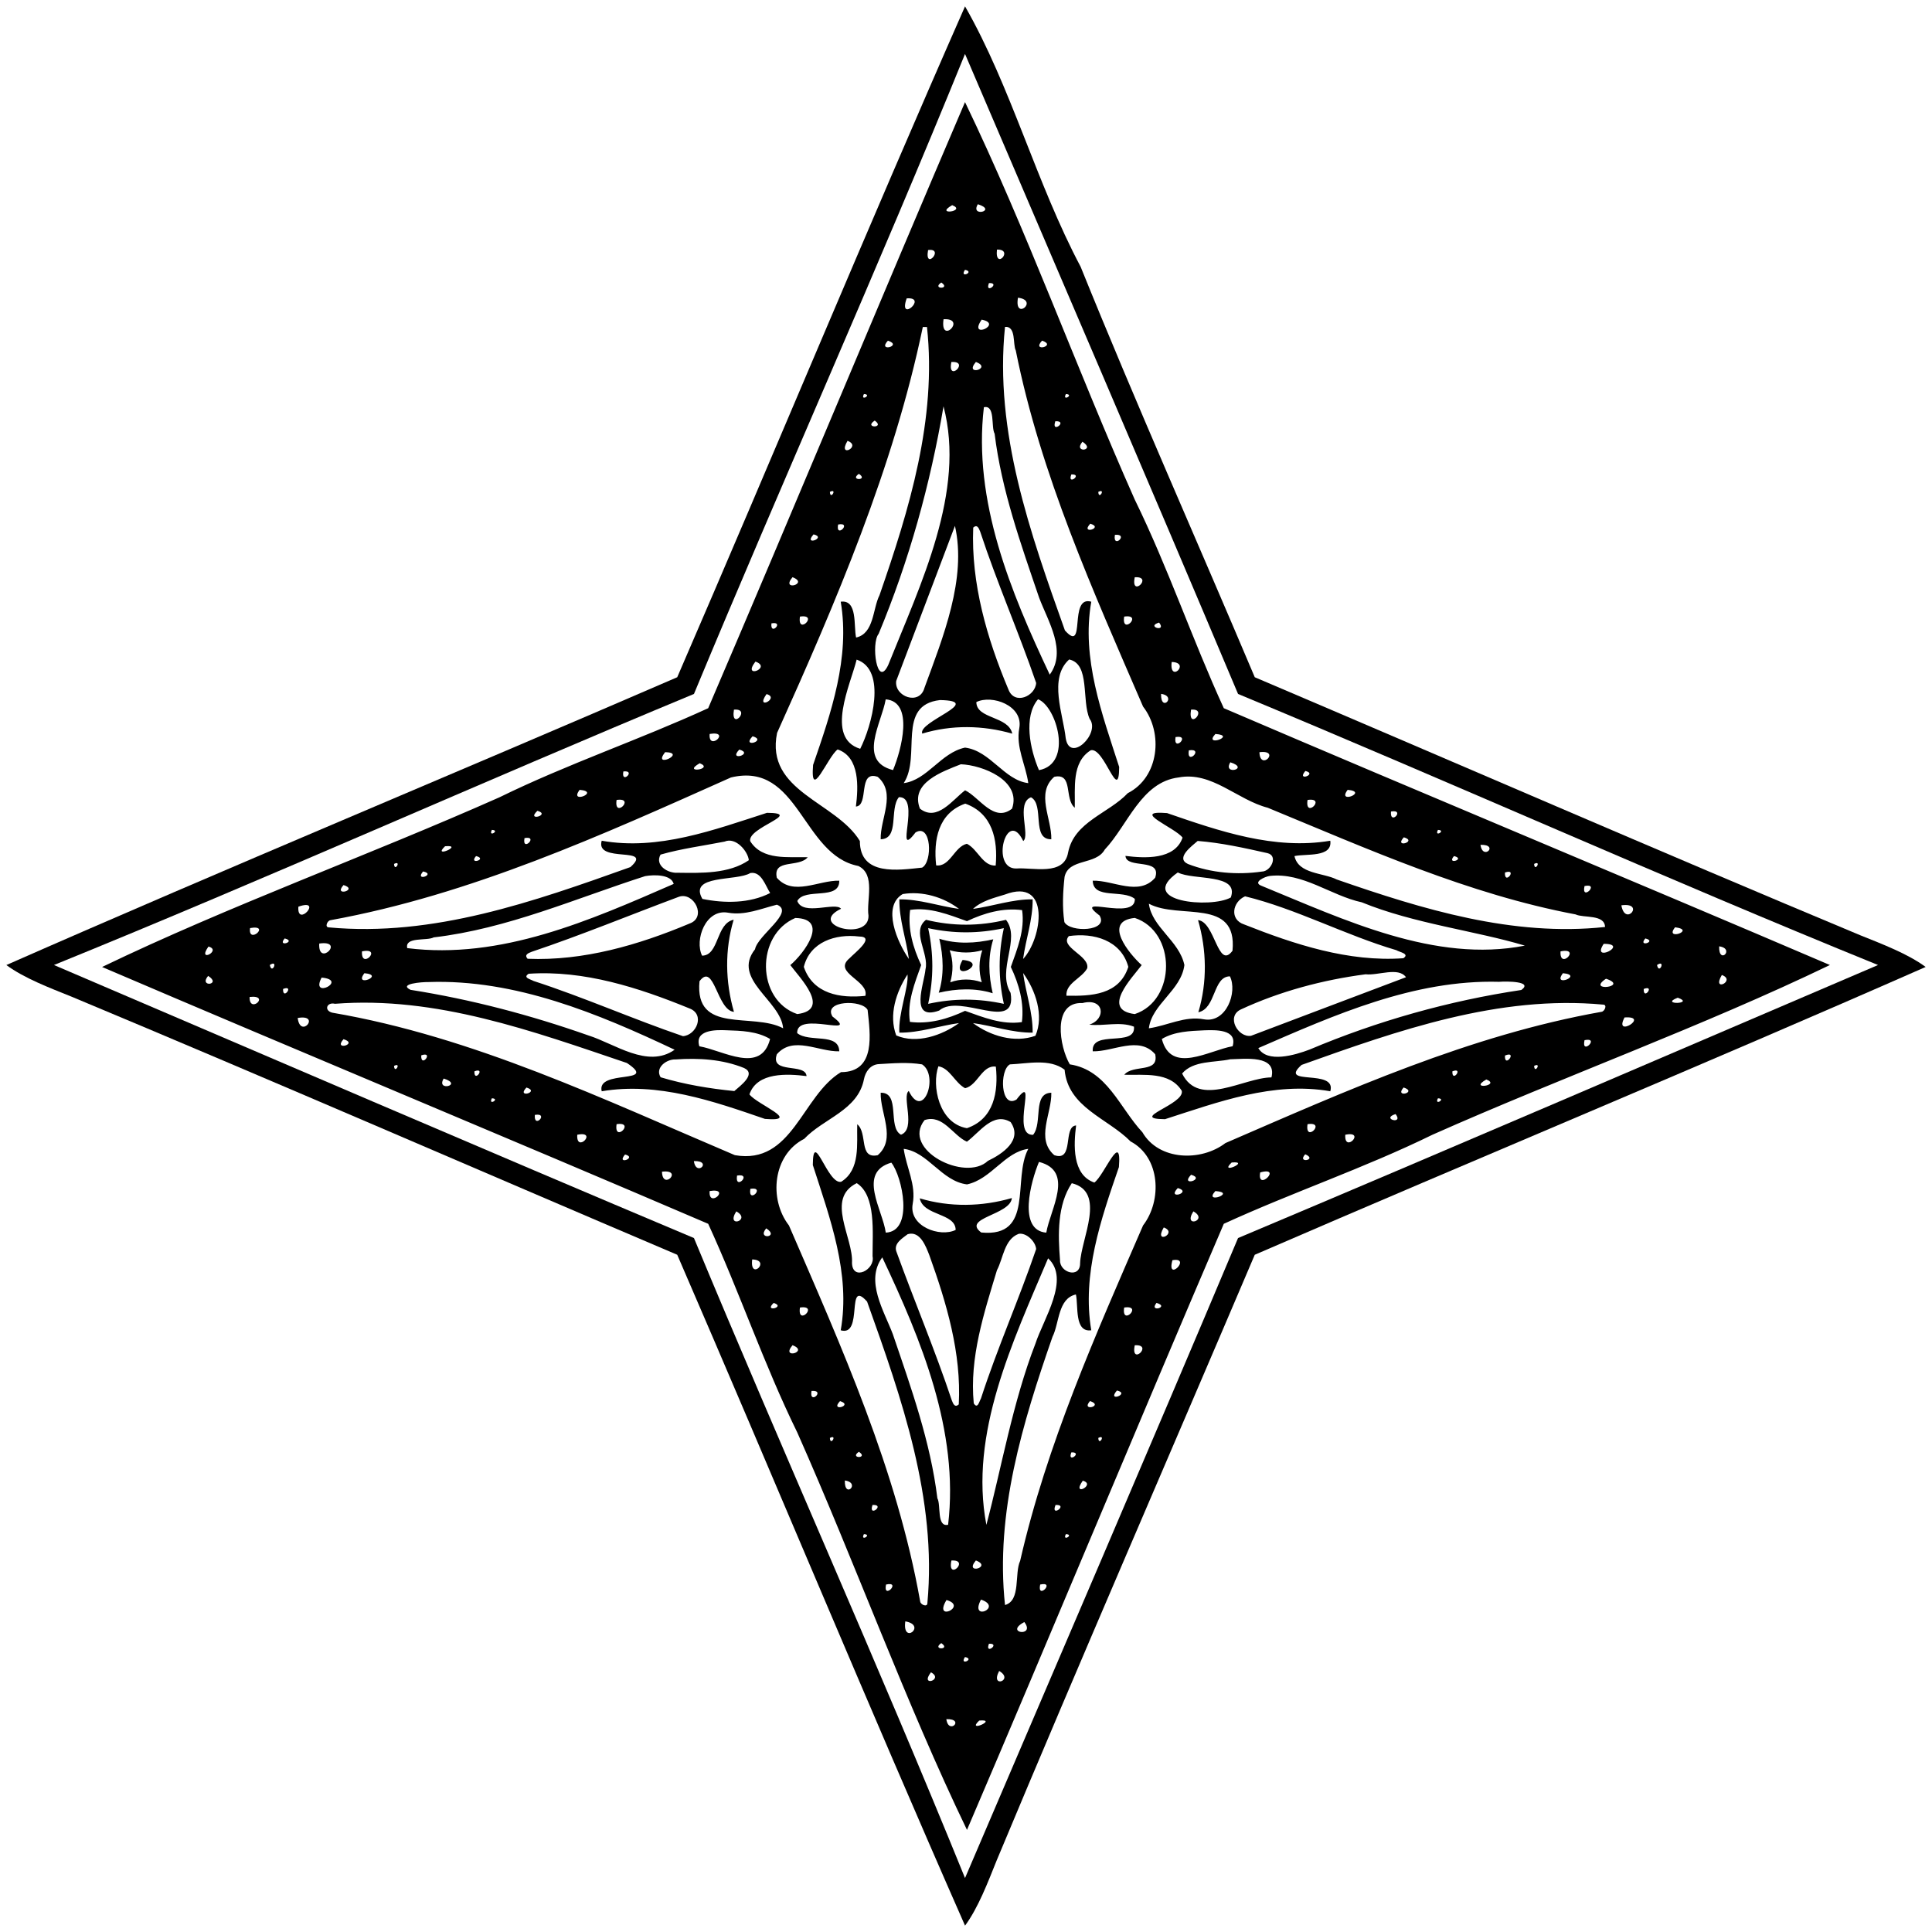 <?xml version="1.0" encoding="UTF-8" ?>
<!DOCTYPE svg PUBLIC "-//W3C//DTD SVG 1.1//EN" "http://www.w3.org/Graphics/SVG/1.1/DTD/svg11.dtd">
<svg width="727pt" height="727pt" viewBox="0 0 727 727" version="1.1" xmlns="http://www.w3.org/2000/svg">
<path fill="#000000" opacity="1.00" d=" M 363.14 2.39 C 380.50 32.75 389.96 68.95 406.64 100.39 C 427.61 152.29 450.39 203.32 472.16 254.84 C 548.15 287.17 623.82 320.13 700.05 351.95 C 708.36 355.30 717.81 358.86 724.61 363.86 C 640.82 400.75 556.18 435.78 472.16 472.16 C 439.83 548.15 406.87 623.82 375.05 700.05 C 371.70 708.36 368.14 717.81 363.14 724.61 C 326.25 640.82 291.22 556.18 254.84 472.16 C 178.85 439.83 103.18 406.87 26.95 375.05 C 18.64 371.70 9.19 368.14 2.39 363.14 C 86.18 326.25 170.82 291.22 254.84 254.84 C 291.22 170.82 326.25 86.18 363.14 2.39 M 363.13 20.30 C 330.31 101.10 294.56 180.62 261.13 261.13 C 180.62 294.56 101.10 330.31 20.30 363.13 C 99.74 397.09 180.84 432.05 261.13 465.87 C 294.56 546.38 330.31 625.90 363.13 706.70 C 397.09 627.26 432.05 546.16 465.87 465.87 C 546.16 432.05 627.26 397.09 706.70 363.13 C 625.90 330.31 546.38 294.56 465.87 261.13 C 432.05 180.84 397.09 99.74 363.13 20.30 Z" />
<path fill="#000000" opacity="1.00" d=" M 363.13 38.42 C 386.22 86.30 405.06 138.61 427.00 187.99 C 439.51 213.51 448.66 240.67 460.51 266.49 C 536.36 299.00 612.83 330.71 688.58 363.13 C 640.70 386.22 588.39 405.06 539.01 427.00 C 513.49 439.51 486.33 448.66 460.51 460.51 C 428.00 536.36 396.29 612.83 363.87 688.58 C 340.78 640.70 321.94 588.39 300.00 539.01 C 287.49 513.49 278.34 486.33 266.49 460.51 C 190.64 428.00 114.17 396.29 38.42 363.87 C 86.30 340.78 138.61 321.94 187.99 300.00 C 213.51 287.49 240.67 278.34 266.49 266.49 C 299.00 190.64 330.71 114.17 363.13 38.42 M 358.30 77.20 C 351.29 81.21 364.02 79.47 358.30 77.20 M 367.96 76.85 C 364.90 81.92 375.54 79.23 367.96 76.85 M 349.23 94.10 C 347.78 102.16 355.65 93.22 349.23 94.10 M 375.15 93.93 C 374.26 102.01 381.76 93.71 375.15 93.93 M 363.12 101.53 C 360.82 104.97 367.05 102.31 363.12 101.53 M 354.20 106.30 C 350.37 108.92 358.04 108.90 354.20 106.30 M 372.14 106.52 C 370.42 110.97 376.70 106.33 372.14 106.52 M 341.18 112.28 C 337.80 121.83 349.40 111.64 341.18 112.28 M 383.06 112.02 C 381.50 121.00 391.16 113.03 383.06 112.02 M 355.05 120.13 C 353.63 130.17 364.09 119.61 355.05 120.13 M 369.40 120.28 C 364.08 127.98 377.76 121.93 369.40 120.28 M 347.25 123.04 C 336.25 175.87 314.59 226.56 292.41 275.79 C 287.90 297.90 314.56 301.63 323.56 316.46 C 323.57 329.76 338.05 327.40 346.98 326.48 C 350.99 324.32 350.51 309.65 344.50 313.25 C 336.21 324.16 346.85 299.65 338.25 299.97 C 334.58 304.47 338.54 315.64 331.40 315.81 C 331.17 308.05 337.39 298.47 330.28 292.32 C 322.64 289.68 327.15 303.14 322.07 303.50 C 322.98 296.31 323.63 284.89 315.20 282.01 C 311.45 284.73 304.83 302.01 305.96 287.84 C 312.72 268.24 319.92 247.46 316.36 226.42 C 322.78 225.54 321.17 235.54 322.14 239.90 C 328.96 238.40 328.36 229.06 330.95 223.98 C 342.19 191.62 352.55 157.74 348.82 123.04 C 348.43 123.04 347.64 123.04 347.25 123.04 M 378.18 123.00 C 374.10 162.52 387.70 200.68 400.72 237.22 C 408.82 246.30 401.94 223.87 410.64 226.42 C 406.87 247.77 414.72 268.66 421.14 288.61 C 421.05 302.71 415.59 281.08 410.46 282.31 C 403.14 286.87 404.64 296.61 404.43 303.95 C 400.37 300.61 403.98 290.75 396.71 292.31 C 389.63 298.48 395.81 308.04 395.60 315.81 C 388.00 315.95 393.13 302.79 387.96 300.02 C 382.18 302.16 387.75 314.43 385.04 316.48 C 378.82 303.55 372.55 327.04 382.43 326.81 C 388.65 326.32 400.41 329.76 401.92 320.79 C 404.22 309.17 417.14 306.14 424.38 298.46 C 436.18 292.48 437.81 275.78 430.13 265.88 C 411.33 222.37 391.58 178.59 382.23 131.88 C 381.04 129.62 382.45 122.67 378.18 123.00 M 334.11 128.19 C 329.96 132.72 339.94 130.09 334.11 128.19 M 392.11 128.19 C 387.96 132.72 397.94 130.09 392.11 128.19 M 358.00 136.22 C 356.37 144.22 365.22 135.76 358.00 136.22 M 367.22 136.20 C 362.56 141.72 373.69 138.65 367.22 136.20 M 325.09 148.28 C 323.54 151.26 328.41 148.43 325.09 148.28 M 401.09 148.28 C 399.54 151.26 404.41 148.43 401.09 148.28 M 355.04 152.90 C 350.07 182.23 342.07 211.04 330.62 238.52 C 327.69 242.02 329.97 259.33 334.24 250.22 C 346.39 219.85 363.48 184.95 355.04 152.90 M 370.23 153.24 C 366.06 188.52 380.37 222.86 395.01 253.86 C 401.53 244.98 394.35 233.75 391.03 224.95 C 384.16 204.77 376.87 184.49 374.27 163.20 C 372.85 160.67 374.61 152.26 370.23 153.24 M 329.15 158.26 C 324.75 161.16 333.33 161.20 329.15 158.26 M 397.12 158.51 C 395.38 163.50 402.22 158.29 397.12 158.51 M 318.92 165.88 C 314.90 172.68 324.51 167.98 318.92 165.88 M 407.32 166.22 C 403.60 170.68 412.64 169.61 407.32 166.22 M 323.20 178.30 C 319.37 180.92 327.04 180.90 323.20 178.30 M 403.14 178.52 C 401.42 182.97 407.70 178.33 403.14 178.52 M 312.28 185.09 C 312.43 188.41 315.26 183.55 312.28 185.09 M 413.28 185.09 C 413.43 188.41 416.26 183.55 413.28 185.09 M 315.37 197.37 C 314.34 202.92 320.92 196.34 315.37 197.37 M 410.26 197.07 C 406.30 201.35 415.62 198.63 410.26 197.07 M 359.34 197.88 C 351.97 217.28 344.58 236.79 337.24 256.23 C 336.44 262.13 346.04 265.66 347.88 258.79 C 354.87 239.72 363.83 217.76 359.34 197.88 M 366.22 198.53 C 365.35 219.53 371.40 240.28 379.47 259.46 C 381.72 265.40 389.56 262.06 389.90 256.99 C 383.35 237.88 375.16 219.30 368.85 200.08 C 368.33 198.80 367.74 197.16 366.22 198.53 M 306.14 201.08 C 302.06 205.68 311.34 202.32 306.14 201.08 M 419.53 201.26 C 418.62 206.83 425.04 200.76 419.53 201.26 M 298.22 217.20 C 293.56 222.71 304.69 219.65 298.22 217.20 M 427.00 217.22 C 425.37 225.22 434.22 216.76 427.00 217.22 M 301.02 232.02 C 299.93 239.34 308.34 230.93 301.02 232.02 M 423.02 232.02 C 421.92 239.34 430.33 230.93 423.02 232.02 M 290.29 234.57 C 289.73 239.60 295.38 233.60 290.29 234.57 M 436.16 234.27 C 430.94 235.79 439.21 238.10 436.16 234.27 M 322.35 248.21 C 320.11 257.41 310.34 277.68 323.69 281.77 C 328.00 273.29 333.87 252.07 322.35 248.21 M 402.32 248.16 C 394.47 255.19 400.09 268.88 401.02 277.77 C 402.55 287.36 414.25 275.94 410.03 270.51 C 406.92 263.61 410.31 249.81 402.32 248.16 M 284.27 248.95 C 279.01 255.79 290.76 251.26 284.27 248.95 M 440.90 249.10 C 439.90 257.33 448.25 249.30 440.90 249.10 M 288.44 261.18 C 283.93 267.61 293.70 262.60 288.44 261.18 M 436.91 261.10 C 436.70 268.30 443.06 261.97 436.91 261.10 M 333.29 263.16 C 331.77 272.05 322.60 286.35 336.04 289.78 C 339.12 282.38 344.10 264.05 333.29 263.16 M 353.71 263.43 C 337.17 265.33 346.77 284.50 340.06 294.69 C 348.96 293.53 353.99 283.26 363.13 281.32 C 372.69 282.51 377.83 293.58 386.94 294.69 C 385.97 287.74 382.19 281.18 383.56 273.97 C 385.10 265.52 373.28 261.27 367.39 264.19 C 367.45 270.65 379.50 269.36 380.91 276.07 C 369.82 272.88 358.06 272.71 347.03 276.05 C 345.28 271.53 370.80 263.73 353.71 263.43 M 390.60 263.13 C 385.03 269.73 387.60 282.00 390.96 289.81 C 403.96 287.38 397.50 265.66 390.60 263.13 M 276.18 267.04 C 274.83 275.37 282.96 266.44 276.18 267.04 M 448.18 267.04 C 446.83 275.37 454.96 266.44 448.18 267.04 M 267.04 276.18 C 266.44 282.96 275.37 274.83 267.04 276.18 M 457.34 276.19 C 452.60 281.35 465.68 276.77 457.34 276.19 M 283.20 277.05 C 278.75 281.72 288.91 278.68 283.20 277.05 M 442.35 277.35 C 441.39 283.33 448.33 276.39 442.35 277.35 M 278.20 282.05 C 273.75 286.72 283.91 283.68 278.20 282.05 M 447.35 282.35 C 446.39 288.33 453.33 281.39 447.35 282.35 M 250.31 283.03 C 245.16 289.48 258.78 283.23 250.31 283.03 M 473.92 283.05 C 474.14 290.41 482.19 282.04 473.92 283.05 M 263.30 287.20 C 256.29 291.21 269.02 289.47 263.30 287.20 M 361.56 287.59 C 354.69 290.32 342.34 294.57 346.17 304.29 C 352.65 309.34 358.43 300.96 363.16 297.39 C 368.50 299.94 373.97 309.73 380.83 304.29 C 384.50 293.71 369.72 287.89 361.56 287.59 M 462.96 286.85 C 459.90 291.92 470.54 289.23 462.96 286.85 M 234.57 290.29 C 233.60 295.38 239.60 289.73 234.57 290.29 M 491.20 290.11 C 487.64 294.27 496.01 291.27 491.20 290.11 M 275.06 292.55 C 226.45 314.26 177.10 336.68 124.37 346.26 C 123.14 346.39 122.08 348.97 123.77 348.97 C 163.07 352.62 200.90 339.26 237.22 326.28 C 246.30 318.18 223.87 325.05 226.42 316.36 C 247.77 320.13 268.66 312.28 288.61 305.86 C 302.71 305.95 281.08 311.41 282.31 316.54 C 286.87 323.85 296.61 322.36 303.95 322.57 C 300.61 326.63 290.75 323.01 292.31 330.29 C 298.48 337.37 308.04 331.18 315.81 331.40 C 315.95 339.00 302.79 333.87 300.02 339.04 C 302.16 344.82 314.43 339.24 316.48 341.96 C 303.55 348.18 327.04 354.44 326.81 344.57 C 325.93 338.85 329.63 329.06 322.98 325.86 C 301.79 321.76 300.69 286.41 275.06 292.55 M 443.50 292.55 C 429.43 294.27 424.41 310.46 415.73 319.67 C 412.38 325.67 402.13 322.85 400.59 329.97 C 399.97 335.57 399.68 341.36 400.52 346.98 C 402.68 350.99 417.35 350.51 413.75 344.50 C 402.84 336.21 427.35 346.85 427.03 338.25 C 422.53 334.58 411.35 338.54 411.19 331.40 C 418.94 331.17 428.53 337.39 434.68 330.28 C 437.31 322.64 423.86 327.15 423.50 322.07 C 430.69 322.98 442.10 323.63 444.99 315.20 C 442.26 311.45 424.98 304.83 439.16 305.96 C 458.76 312.72 479.54 319.92 500.58 316.36 C 501.46 322.78 491.46 321.17 487.10 322.14 C 488.60 328.96 497.93 328.36 503.02 330.95 C 535.38 342.19 569.26 352.55 603.96 348.82 C 603.87 343.96 595.79 345.51 592.90 344.09 C 552.57 336.49 514.79 319.52 477.05 303.95 C 465.56 300.99 455.97 290.16 443.50 292.55 M 218.12 297.21 C 213.87 302.81 226.18 297.93 218.12 297.21 M 507.12 297.21 C 502.87 302.81 515.18 297.93 507.12 297.21 M 232.02 301.02 C 230.93 308.34 239.34 299.93 232.02 301.02 M 492.02 301.02 C 490.92 308.34 499.33 299.93 492.02 301.02 M 363.22 302.40 C 353.01 305.98 351.22 316.12 352.27 325.63 C 357.48 326.33 359.08 318.59 363.83 317.51 C 367.95 319.56 369.76 325.95 374.67 325.71 C 375.54 315.87 373.42 306.06 363.22 302.40 M 202.23 305.09 C 197.75 309.29 207.47 306.64 202.23 305.09 M 523.41 305.37 C 522.96 310.88 528.97 304.40 523.41 305.37 M 185.09 312.28 C 183.55 315.26 188.41 312.43 185.09 312.28 M 541.09 312.28 C 539.54 315.26 544.41 312.43 541.09 312.28 M 197.37 315.37 C 196.34 320.92 202.92 314.34 197.37 315.37 M 528.26 315.07 C 524.30 319.35 533.62 316.63 528.26 315.07 M 272.65 316.69 C 264.63 318.27 256.42 319.33 248.56 321.58 C 246.27 325.66 251.40 328.69 255.00 328.41 C 263.93 328.52 274.27 328.86 281.78 323.69 C 281.45 320.40 276.92 314.84 272.65 316.69 M 450.68 316.44 C 448.45 318.39 442.24 322.90 447.00 325.11 C 455.78 328.52 465.60 329.30 474.90 327.96 C 478.23 327.87 481.11 321.98 476.89 321.02 C 468.25 319.08 459.53 317.14 450.68 316.44 M 167.47 318.44 C 162.37 323.29 174.90 317.76 167.47 318.44 M 557.10 317.91 C 557.97 324.06 564.30 317.70 557.10 317.91 M 179.13 322.13 C 176.10 325.65 183.76 323.26 179.13 322.13 M 547.13 322.13 C 544.10 325.65 551.76 323.26 547.13 322.13 M 148.28 325.09 C 148.43 328.41 151.26 323.54 148.28 325.09 M 577.28 325.09 C 577.43 328.41 580.26 323.54 577.28 325.09 M 159.19 327.92 C 155.80 331.96 164.37 329.00 159.19 327.92 M 282.33 328.52 C 277.25 331.68 258.95 329.00 264.31 338.26 C 272.63 339.95 282.08 339.99 289.81 336.04 C 288.00 333.23 286.48 327.79 282.33 328.52 M 443.20 328.30 C 427.47 339.36 455.67 341.91 463.14 337.72 C 466.46 328.57 449.01 331.35 443.20 328.30 M 566.31 328.32 C 566.03 333.41 571.31 326.62 566.31 328.32 M 242.78 329.68 C 216.58 338.08 190.87 349.50 163.20 352.73 C 160.67 354.14 152.26 352.39 153.24 356.77 C 188.52 361.19 222.00 346.35 253.51 332.61 C 252.59 329.07 246.24 329.06 242.78 329.68 M 477.83 329.61 C 476.04 329.82 471.10 332.01 474.74 333.34 C 505.85 346.09 539.98 362.46 573.80 355.83 C 555.19 350.24 531.99 347.55 512.44 339.54 C 500.71 337.01 490.30 328.19 477.83 329.61 M 129.27 333.04 C 125.17 337.59 135.13 334.84 129.27 333.04 M 596.25 333.41 C 594.89 339.41 602.26 332.16 596.25 333.41 M 339.68 336.43 C 331.72 341.11 337.71 354.70 342.02 360.87 C 340.99 353.37 338.34 346.04 338.42 338.42 C 346.04 338.34 353.37 340.99 360.87 342.02 C 355.02 337.55 347.06 335.20 339.68 336.43 M 378.10 336.62 C 373.95 337.90 369.38 338.99 366.13 342.02 C 373.63 340.99 380.96 338.34 388.58 338.42 C 388.66 346.04 386.01 353.37 384.98 360.87 C 392.21 353.14 395.53 329.97 378.10 336.62 M 255.49 337.44 C 237.02 344.33 218.77 351.87 200.08 358.15 C 198.80 358.66 197.16 359.25 198.53 360.78 C 219.53 361.65 240.28 355.60 259.46 347.53 C 266.11 345.19 261.09 335.50 255.49 337.44 M 468.52 337.28 C 463.74 339.36 462.55 346.05 468.21 347.88 C 487.14 355.38 507.42 362.05 528.07 360.58 C 530.58 358.90 526.66 358.31 525.44 357.55 C 506.16 351.87 487.77 341.98 468.52 337.28 M 292.34 340.43 C 286.30 341.94 280.34 344.57 273.97 343.44 C 265.52 341.90 261.27 353.71 264.19 359.61 C 270.65 359.55 269.36 347.49 276.07 346.09 C 272.68 357.45 272.91 369.45 276.18 380.76 C 269.76 380.20 268.74 361.83 263.22 369.23 C 261.27 389.41 283.33 380.83 294.69 386.94 C 293.85 376.51 275.21 368.49 284.11 357.20 C 285.12 351.86 299.28 343.15 292.34 340.43 M 432.31 340.06 C 433.47 348.96 443.74 353.99 445.68 363.13 C 444.49 372.69 433.42 377.83 432.31 386.94 C 439.26 385.97 445.82 382.19 453.03 383.56 C 461.48 385.10 465.73 373.28 462.81 367.39 C 456.35 367.45 457.64 379.50 450.93 380.91 C 454.32 369.54 454.09 357.55 450.82 346.24 C 457.24 346.80 458.25 365.17 463.78 357.77 C 465.72 337.58 443.67 346.17 432.31 340.06 M 112.28 341.18 C 111.64 349.40 121.83 337.80 112.28 341.18 M 610.11 340.66 C 611.56 348.96 619.23 339.41 610.11 340.66 M 342.47 342.39 C 341.54 349.62 343.57 356.68 346.63 363.14 C 344.21 369.94 341.29 377.03 342.39 384.53 C 349.62 385.45 356.68 383.43 363.14 380.37 C 369.94 382.79 377.03 385.71 384.53 384.61 C 385.45 377.38 383.43 370.32 380.37 363.86 C 382.79 357.06 385.71 349.97 384.61 342.47 C 377.38 341.54 370.32 343.57 363.86 346.63 C 357.06 344.21 349.97 341.29 342.47 342.39 M 299.27 345.43 C 284.30 351.81 284.57 376.28 299.99 381.59 C 312.86 380.00 301.01 367.99 297.39 363.16 C 302.47 358.88 312.37 345.72 299.27 345.43 M 427.01 345.41 C 414.77 346.62 424.88 358.91 429.61 363.16 C 425.99 367.99 414.14 380.00 427.01 381.59 C 442.69 376.39 442.69 350.61 427.01 345.41 M 94.10 349.23 C 93.22 355.65 102.16 347.78 94.10 349.23 M 630.33 348.93 C 626.03 354.24 638.49 349.97 630.33 348.93 M 323.23 352.40 C 314.41 351.34 304.82 354.40 302.47 363.84 C 305.96 374.07 316.21 375.72 325.63 374.73 C 327.13 368.97 313.17 366.07 319.64 360.62 C 321.64 358.52 329.68 352.43 323.23 352.40 M 402.20 352.25 C 398.52 356.38 410.16 359.61 409.11 364.37 C 407.03 368.19 400.96 369.95 401.29 374.68 C 410.58 374.85 421.13 374.46 424.58 363.83 C 421.85 353.76 411.51 350.90 402.20 352.25 M 107.13 353.13 C 104.10 356.65 111.76 354.26 107.13 353.13 M 619.13 353.13 C 616.10 356.65 623.76 354.26 619.13 353.13 M 120.13 355.05 C 119.61 364.09 130.17 353.63 120.13 355.05 M 603.46 355.16 C 598.47 362.71 613.52 355.13 603.46 355.16 M 78.44 356.18 C 73.94 362.61 83.70 357.60 78.44 356.18 M 646.91 356.10 C 646.69 363.30 653.06 356.97 646.91 356.10 M 136.22 358.00 C 135.76 365.22 144.22 356.37 136.22 358.00 M 587.22 358.00 C 586.76 365.22 595.22 356.37 587.22 358.00 M 101.53 363.12 C 102.31 367.05 104.97 360.82 101.53 363.12 M 623.53 363.12 C 624.31 367.05 626.96 360.82 623.53 363.12 M 137.12 366.21 C 132.87 371.80 145.18 366.93 137.12 366.21 M 198.93 366.42 C 196.61 367.87 199.59 368.47 200.80 369.14 C 219.80 375.31 238.12 383.46 256.99 389.90 C 262.06 389.56 265.40 381.72 259.46 379.47 C 240.39 371.67 219.81 365.00 198.93 366.42 M 341.49 366.68 C 337.23 373.24 334.34 381.96 337.25 389.63 C 344.90 392.94 354.44 389.65 360.87 384.98 C 353.37 386.01 346.04 388.66 338.42 388.58 C 337.95 381.52 341.97 371.45 341.49 366.68 M 384.98 366.13 C 386.01 373.63 388.66 380.96 388.58 388.58 C 380.96 388.66 373.63 386.01 366.13 384.98 C 372.58 389.79 381.78 392.61 389.63 389.75 C 392.94 382.10 389.65 372.56 384.98 366.13 M 513.87 366.62 C 497.77 368.72 481.65 373.02 466.90 379.86 C 461.28 382.52 465.86 390.55 470.77 389.76 C 490.20 382.45 509.66 375.00 529.07 367.72 C 526.16 363.74 518.67 367.15 513.87 366.62 M 588.12 366.21 C 583.87 371.80 596.18 366.93 588.12 366.21 M 78.32 367.22 C 74.60 371.68 83.64 370.61 78.32 367.22 M 647.92 366.88 C 643.90 373.68 653.51 368.98 647.92 366.88 M 121.02 367.86 C 116.56 376.28 131.29 368.80 121.02 367.86 M 604.33 368.29 C 596.65 373.41 613.39 371.31 604.33 368.29 M 161.26 369.54 C 158.70 369.50 149.76 370.21 154.50 372.47 C 177.30 376.07 199.59 381.94 221.36 389.61 C 231.33 392.73 243.68 402.19 253.86 395.01 C 225.16 381.44 193.90 368.40 161.26 369.54 M 564.10 369.45 C 532.04 368.58 502.22 381.91 473.49 394.39 C 476.84 400.11 487.27 397.05 492.80 394.94 C 518.28 384.18 545.12 376.62 572.47 372.52 C 577.06 369.23 566.92 369.22 564.10 369.45 M 106.52 372.14 C 106.33 376.70 110.97 370.42 106.52 372.14 M 618.52 372.14 C 618.33 376.70 622.97 370.42 618.52 372.14 M 93.93 375.15 C 93.71 381.76 102.01 374.26 93.93 375.15 M 631.33 375.43 C 624.11 378.20 638.11 377.85 631.33 375.43 M 126.04 377.72 C 122.98 376.98 121.77 380.23 125.04 381.07 C 178.14 390.15 227.42 413.82 276.53 434.68 C 298.21 438.46 301.74 412.27 316.46 403.44 C 329.76 403.43 327.40 388.94 326.48 380.02 C 324.32 376.01 309.65 376.49 313.25 382.50 C 324.16 390.79 299.65 380.15 299.97 388.75 C 304.47 392.42 315.64 388.46 315.81 395.60 C 308.05 395.83 298.47 389.61 292.32 396.72 C 289.68 404.34 303.14 399.85 303.50 404.93 C 296.31 404.02 284.89 403.37 282.01 411.80 C 284.73 415.55 302.01 422.17 287.84 421.04 C 268.24 414.28 247.46 407.08 226.42 410.64 C 224.34 402.20 248.18 408.20 235.90 400.00 C 200.46 388.02 164.18 374.75 126.04 377.72 M 407.34 377.44 C 395.75 376.90 398.71 394.03 402.56 400.51 C 416.61 402.65 421.29 416.87 429.87 426.05 C 436.07 436.76 451.94 437.17 461.12 430.13 C 506.93 410.30 553.18 389.51 602.63 380.74 C 603.85 380.60 604.91 378.02 603.23 378.03 C 563.93 374.38 526.10 387.74 489.78 400.72 C 480.70 408.82 503.13 401.94 500.58 410.64 C 479.23 406.87 458.34 414.72 438.39 421.14 C 424.28 421.05 445.92 415.59 444.69 410.46 C 440.12 403.14 430.39 404.64 423.05 404.43 C 426.39 400.37 436.23 403.98 434.69 396.71 C 428.52 389.63 418.95 395.81 411.19 395.60 C 410.57 387.27 427.45 394.26 426.71 386.33 C 421.32 384.26 415.45 386.21 409.89 385.57 C 416.39 383.47 415.54 375.34 407.34 377.44 M 112.02 383.06 C 113.03 391.16 121.00 381.50 112.02 383.06 M 611.31 382.86 C 607.02 390.91 621.17 382.18 611.31 382.86 M 273.29 387.68 C 269.33 387.49 261.25 387.49 263.16 393.71 C 272.05 395.22 286.35 404.40 289.78 390.96 C 284.83 388.02 278.87 387.86 273.29 387.68 M 453.17 387.70 C 447.75 387.96 441.99 388.11 437.19 390.96 C 440.68 404.37 454.92 395.26 463.83 393.69 C 465.75 387.18 457.14 387.58 453.17 387.70 M 129.27 391.04 C 125.17 395.59 135.13 392.84 129.27 391.04 M 596.25 391.41 C 594.89 397.41 602.26 390.16 596.25 391.41 M 158.51 397.12 C 158.29 402.22 163.50 395.38 158.51 397.12 M 566.31 397.20 C 566.05 402.30 571.29 395.13 566.31 397.20 M 254.26 398.66 C 250.87 398.49 246.36 401.73 248.59 405.37 C 257.56 408.07 266.98 409.63 276.32 410.56 C 278.54 408.60 284.75 404.10 280.00 401.89 C 271.89 398.59 262.92 398.06 254.26 398.66 M 462.93 398.60 C 457.02 399.91 449.06 398.98 444.82 403.96 C 451.28 417.01 467.94 405.49 478.44 405.42 C 480.59 396.85 468.28 398.50 462.93 398.60 M 330.84 400.41 C 327.57 400.51 325.63 403.25 325.08 406.21 C 322.78 417.83 309.86 420.86 302.62 428.54 C 290.82 434.52 289.19 451.22 296.87 461.12 C 316.70 506.93 337.49 553.18 346.26 602.63 C 346.39 603.85 348.97 604.91 348.97 603.23 C 352.62 563.93 339.26 526.10 326.28 489.78 C 318.18 480.70 325.05 503.13 316.36 500.58 C 320.13 479.23 312.28 458.34 305.86 438.39 C 305.95 424.28 311.41 445.92 316.54 444.69 C 323.85 440.12 322.36 430.39 322.57 423.05 C 326.63 426.39 323.01 436.23 330.29 434.69 C 337.37 428.52 331.18 418.95 331.40 411.19 C 339.00 411.05 333.87 424.21 339.04 426.98 C 344.82 424.83 339.24 412.56 341.96 410.52 C 347.49 421.91 353.40 404.67 346.97 400.52 C 341.66 399.63 336.18 400.10 330.84 400.41 M 380.02 400.52 C 376.01 402.68 376.49 417.35 382.50 413.75 C 390.79 402.84 380.15 427.35 388.75 427.03 C 392.42 422.53 388.46 411.35 395.60 411.19 C 395.83 418.94 389.61 428.53 396.72 434.68 C 404.34 437.31 399.85 423.86 404.93 423.50 C 404.02 430.69 403.37 442.10 411.80 444.99 C 415.55 442.26 422.17 424.98 421.04 439.16 C 414.28 458.76 407.08 479.54 410.64 500.58 C 404.21 501.46 405.83 491.46 404.86 487.10 C 398.04 488.60 398.64 497.93 396.05 503.02 C 384.81 535.38 374.45 569.26 378.18 603.96 C 384.24 602.27 381.64 592.13 383.88 587.33 C 393.89 543.51 412.30 502.20 430.13 461.12 C 437.35 451.73 436.66 435.45 425.42 429.51 C 416.82 420.76 401.88 416.78 400.60 402.52 C 394.89 398.20 386.70 400.26 380.02 400.52 M 148.28 401.09 C 148.43 404.41 151.26 399.54 148.28 401.09 M 353.11 401.24 C 350.51 408.56 353.30 422.73 363.84 424.53 C 374.07 421.04 375.72 410.78 374.73 401.37 C 369.52 400.66 367.92 408.40 363.17 409.49 C 359.29 407.43 357.43 401.94 353.11 401.24 M 577.28 401.09 C 577.43 404.41 580.26 399.54 577.28 401.09 M 178.52 403.14 C 178.33 407.70 182.97 401.42 178.52 403.14 M 546.52 403.14 C 546.33 407.70 550.97 401.42 546.52 403.14 M 166.96 405.85 C 163.90 410.92 174.54 408.23 166.96 405.85 M 559.30 406.20 C 552.29 410.21 565.01 408.47 559.30 406.20 M 198.10 409.23 C 194.09 413.47 203.43 410.88 198.10 409.23 M 528.17 409.21 C 524.51 413.36 533.65 411.04 528.17 409.21 M 185.09 413.28 C 183.55 416.26 188.41 413.43 185.09 413.28 M 541.09 413.28 C 539.54 416.26 544.41 413.43 541.09 413.28 M 201.26 419.53 C 200.76 425.04 206.83 418.62 201.26 419.53 M 525.15 419.22 C 519.39 421.00 528.37 423.38 525.15 419.22 M 347.91 421.48 C 339.04 432.63 363.23 444.89 371.73 436.84 C 377.11 434.26 384.99 429.07 380.29 422.23 C 373.66 418.24 368.57 426.17 363.84 429.61 C 358.59 427.33 354.86 419.18 347.91 421.48 M 232.02 423.02 C 230.93 430.33 239.34 421.92 232.02 423.02 M 492.02 423.02 C 490.92 430.33 499.33 421.92 492.02 423.02 M 217.22 427.00 C 216.76 434.22 225.22 425.37 217.22 427.00 M 506.22 427.00 C 505.76 434.22 514.22 425.37 506.22 427.00 M 340.06 432.31 C 341.02 439.26 344.81 445.82 343.44 453.03 C 341.90 461.48 353.71 465.73 359.61 462.81 C 359.55 456.35 347.49 457.64 346.09 450.93 C 357.45 454.32 369.45 454.09 380.76 450.82 C 380.20 457.24 361.83 458.25 369.23 463.78 C 389.41 465.72 380.83 443.67 386.94 432.31 C 378.04 433.47 373.01 443.74 363.87 445.68 C 354.31 444.49 349.17 433.42 340.06 432.31 M 235.20 434.43 C 231.64 438.61 240.01 435.64 235.20 434.43 M 491.15 434.35 C 487.80 437.98 496.05 436.45 491.15 434.35 M 261.10 436.91 C 261.97 443.06 268.30 436.70 261.10 436.91 M 335.40 437.49 C 322.54 441.24 332.14 455.19 333.31 463.83 C 343.99 463.35 339.51 442.63 335.40 437.49 M 390.96 437.22 C 387.87 444.62 382.90 462.95 393.71 463.84 C 395.22 454.94 404.40 440.66 390.96 437.22 M 463.47 437.44 C 458.37 442.29 470.90 436.76 463.47 437.44 M 249.10 440.90 C 249.30 448.25 257.33 439.90 249.10 440.90 M 474.21 441.18 C 472.88 448.69 482.84 438.79 474.21 441.18 M 277.35 442.35 C 276.39 448.33 283.33 441.39 277.35 442.35 M 448.20 442.05 C 443.75 446.72 453.91 443.68 448.20 442.05 M 322.39 445.21 C 310.50 451.11 321.18 465.70 320.60 475.25 C 320.79 482.20 329.41 477.84 328.34 472.72 C 328.30 463.87 329.71 449.86 322.39 445.21 M 403.31 445.23 C 397.83 453.42 398.10 464.56 398.88 474.18 C 398.68 478.92 406.52 481.24 406.44 475.29 C 406.79 466.04 416.42 448.53 403.31 445.23 M 282.35 447.35 C 281.39 453.33 288.33 446.39 282.35 447.35 M 443.20 447.05 C 438.75 451.72 448.91 448.68 443.20 447.05 M 267.04 448.18 C 266.44 454.96 275.37 446.83 267.04 448.18 M 457.34 448.19 C 452.60 453.35 465.68 448.77 457.34 448.19 M 277.06 455.83 C 272.92 462.40 283.00 459.13 277.06 455.83 M 449.06 455.83 C 444.92 462.40 455.00 459.13 449.06 455.83 M 288.32 462.22 C 284.60 466.68 293.64 465.61 288.32 462.22 M 437.92 461.88 C 433.90 468.68 443.51 463.98 437.92 461.88 M 341.57 464.41 C 339.60 465.93 336.34 467.82 337.24 470.77 C 344.03 489.54 351.83 507.97 358.15 526.92 C 358.66 528.19 359.25 529.83 360.78 528.47 C 361.81 509.17 356.18 490.33 349.72 472.37 C 348.38 468.91 346.22 463.07 341.57 464.41 M 383.33 464.28 C 377.88 466.34 377.55 473.44 375.15 477.96 C 370.25 494.20 364.75 510.86 366.42 528.07 C 367.87 530.38 368.47 527.40 369.14 526.20 C 375.31 507.20 383.46 488.88 389.90 470.01 C 389.68 467.19 386.23 463.77 383.33 464.28 M 331.99 473.14 C 325.47 482.02 332.65 493.25 335.97 502.05 C 342.84 522.23 350.13 542.51 352.73 563.80 C 354.14 566.32 352.39 574.74 356.77 573.76 C 360.94 538.48 346.63 504.14 331.99 473.14 M 394.39 473.49 C 381.10 504.84 364.61 539.54 371.17 573.80 C 376.76 552.74 381.11 527.53 389.61 505.64 C 392.64 496.32 402.84 481.28 394.39 473.49 M 283.05 473.92 C 282.04 482.19 290.41 474.14 283.05 473.92 M 441.18 474.21 C 438.79 482.84 448.69 472.88 441.18 474.21 M 291.14 490.28 C 287.13 494.01 295.95 491.84 291.14 490.28 M 435.19 490.27 C 432.12 494.09 440.39 491.79 435.19 490.27 M 301.02 492.02 C 299.93 499.33 308.34 490.92 301.02 492.02 M 423.02 492.02 C 421.92 499.33 430.33 490.92 423.02 492.02 M 298.22 506.20 C 293.56 511.71 304.69 508.65 298.22 506.20 M 427.00 506.22 C 425.37 514.22 434.22 505.76 427.00 506.22 M 305.37 523.41 C 304.40 528.97 310.88 522.96 305.37 523.41 M 420.30 523.24 C 416.27 527.88 425.53 524.43 420.30 523.24 M 316.10 527.23 C 312.09 531.47 321.43 528.88 316.10 527.23 M 410.17 527.21 C 406.51 531.36 415.65 529.04 410.17 527.21 M 312.28 541.09 C 312.43 544.41 315.26 539.54 312.28 541.09 M 413.28 541.09 C 413.43 544.41 416.26 539.54 413.28 541.09 M 323.20 546.30 C 319.37 548.92 327.04 548.90 323.20 546.30 M 403.14 546.52 C 401.42 550.97 407.70 546.33 403.14 546.52 M 317.91 557.10 C 317.70 564.30 324.06 557.97 317.91 557.10 M 407.44 557.18 C 402.93 563.61 412.70 558.60 407.44 557.18 M 328.32 566.31 C 326.62 571.31 333.41 566.03 328.32 566.31 M 397.20 566.31 C 395.13 571.29 402.30 566.05 397.20 566.31 M 325.09 577.28 C 323.54 580.26 328.41 577.43 325.09 577.28 M 401.09 577.28 C 399.54 580.26 404.41 577.43 401.09 577.28 M 358.00 587.22 C 356.37 595.22 365.22 586.76 358.00 587.22 M 367.22 587.20 C 362.56 592.71 373.69 589.65 367.22 587.20 M 333.41 596.25 C 332.16 602.26 339.41 594.89 333.41 596.25 M 391.41 596.25 C 390.16 602.26 397.41 594.89 391.41 596.25 M 356.16 602.08 C 350.99 610.60 364.40 604.42 356.16 602.08 M 369.14 601.92 C 364.63 610.47 377.67 604.80 369.14 601.92 M 340.66 610.11 C 339.41 619.23 348.96 611.56 340.66 610.11 M 385.45 610.37 C 377.60 614.54 389.86 616.13 385.45 610.37 M 354.20 618.30 C 350.37 620.92 358.04 620.90 354.20 618.30 M 372.14 618.52 C 370.42 622.97 376.70 618.33 372.14 618.52 M 363.12 623.53 C 360.82 626.96 367.05 624.31 363.12 623.53 M 350.31 629.28 C 345.91 635.04 355.42 632.02 350.31 629.28 M 375.98 628.77 C 372.40 635.54 381.84 632.24 375.98 628.77 M 356.10 646.91 C 356.97 653.06 363.30 646.69 356.10 646.91 M 368.47 647.44 C 363.37 652.29 375.90 646.76 368.47 647.44 Z" />
<path fill="#000000" opacity="1.00" d=" M 348.45 346.12 C 358.53 348.56 368.47 348.56 378.55 346.12 C 384.21 353.37 375.01 364.82 380.28 373.62 C 382.85 389.01 361.28 373.47 353.38 380.28 C 342.04 384.30 347.76 370.22 348.26 364.72 C 349.69 358.77 342.76 350.50 348.45 346.12 M 349.26 349.26 C 351.35 358.93 351.35 368.06 349.26 377.74 C 358.93 375.64 368.06 375.64 377.74 377.74 C 375.64 368.06 375.64 358.93 377.74 349.26 C 368.06 351.35 358.93 351.35 349.26 349.26 Z" />
<path fill="#000000" opacity="1.00" d=" M 353.45 353.24 C 360.01 355.33 367.12 354.99 373.76 353.45 C 371.67 360.01 372.01 367.12 373.55 373.76 C 366.99 371.67 359.87 372.01 353.24 373.55 C 355.33 366.99 354.99 359.87 353.45 353.24 M 357.37 357.57 C 358.73 361.49 358.72 365.64 357.58 369.62 C 361.45 368.25 365.55 368.25 369.42 369.62 C 368.28 365.64 368.27 361.49 369.63 357.57 C 365.60 358.70 361.40 358.70 357.37 357.57 Z" />
<path fill="#000000" opacity="1.00" d=" M 362.22 361.22 C 372.87 362.20 357.06 370.20 362.22 361.22 Z" />
</svg>
